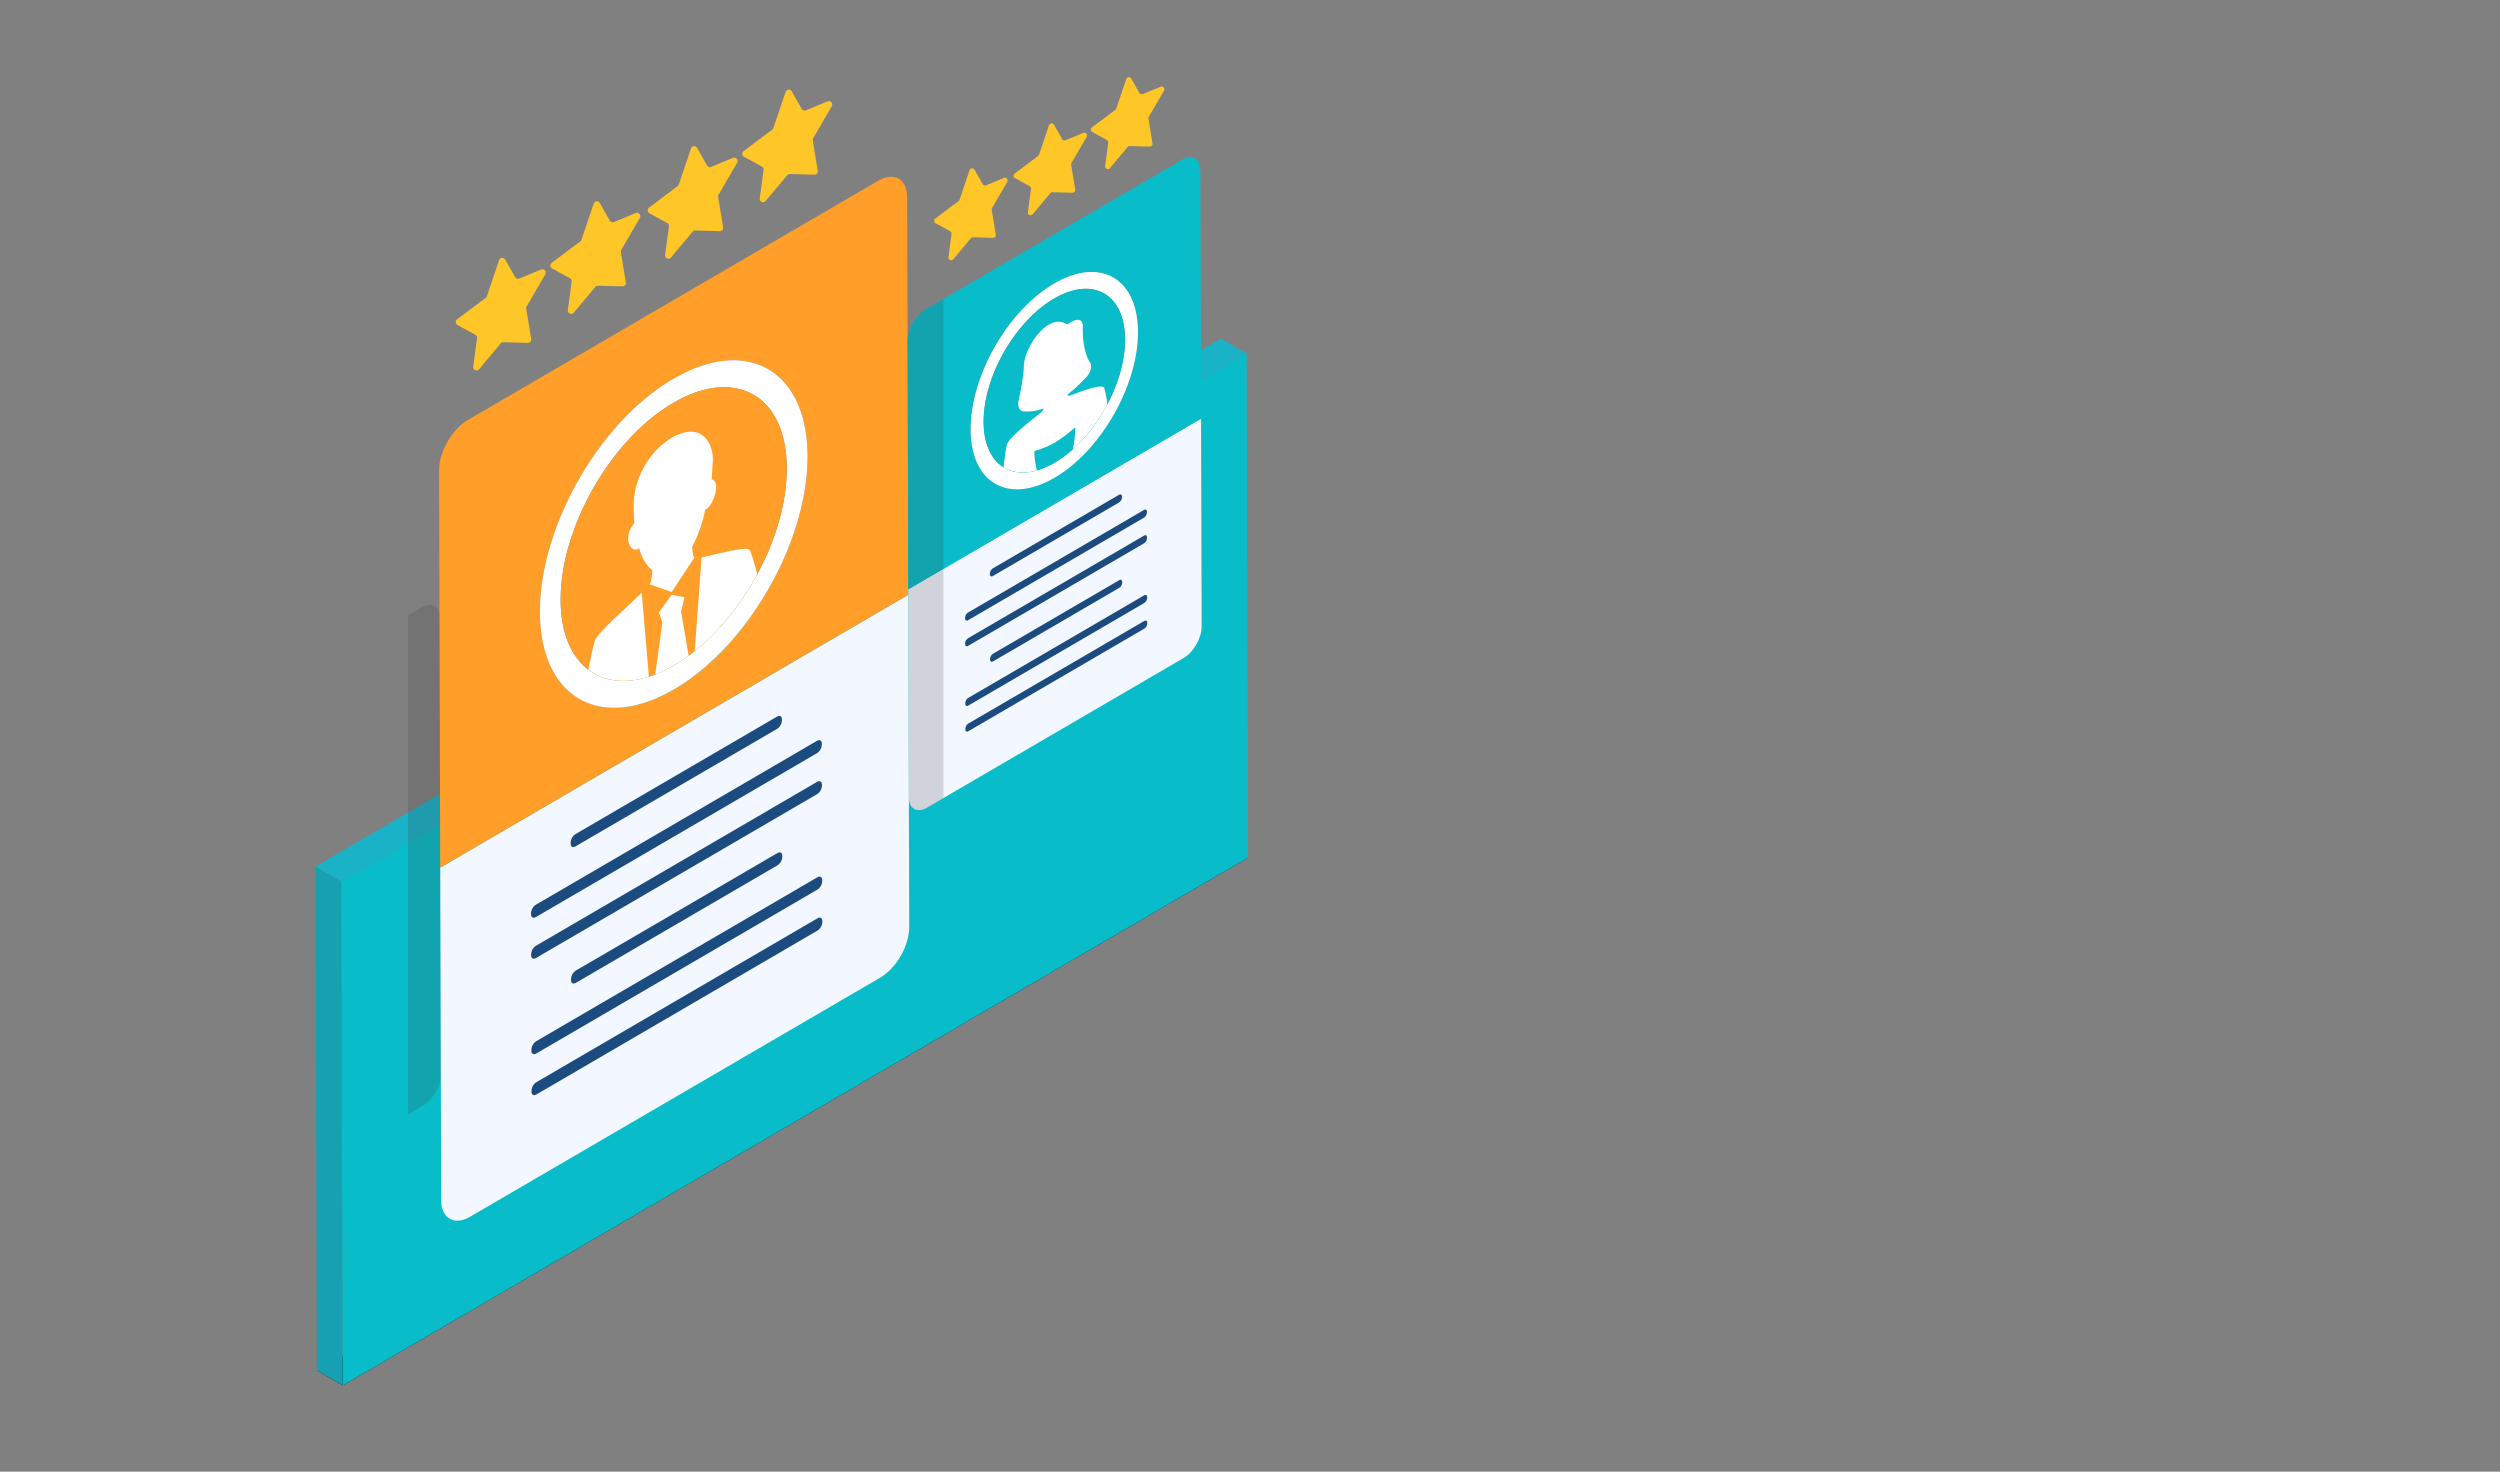 <svg xmlns="http://www.w3.org/2000/svg" viewBox="0 0 1478.545 870.386"><rect x="0" y="0" width="1478.545" height="870.386" fill="#808080" stroke="none"/><title>why choose us -5</title><g style="isolation:isolate"><g id="Background"><polygon points="738.15 507.201 722.94 498.276 187.403 810.486 202.613 819.412 738.15 507.201" style="fill:#0d090a"></polygon><polygon points="737.313 209.169 722.103 200.243 186.565 512.454 201.776 521.379 737.313 209.169" style="fill:#1ab2c7"></polygon><polygon points="201.776 521.379 202.613 819.412 738.15 507.202 737.313 209.169 201.776 521.379" style="fill:#09bcc9"></polygon><polygon points="201.776 521.379 186.565 512.454 187.402 810.487 202.613 819.412 201.776 521.379" style="fill:#17a0b2"></polygon><path d="M241.248,363.938l8.145-4.749c5.912-3.447,10.718-.681,10.738,6.179l.412,146.962h0l.346,122.923c.019,6.842-4.757,15.212-10.669,18.659l-8.972,5.231Z" style="fill:#3d3d3d;opacity:0.19;mix-blend-mode:multiply"></path><path d="M537.184,351.758l-.659-234.974L537.736,548.3c.031,10.939-7.6,24.322-17.057,29.833l-242.6,141.435c-9.453,5.511-17.138,1.059-17.169-9.879l-.551-196.54Z" style="fill:#f3f7ff"></path><path d="M398.7,407.632c43.7-25.479,79.02-87.214,78.877-137.924s-35.687-71.135-79.392-45.656-78.994,87.2-78.852,137.91,35.662,71.149,79.367,45.67M276.751,248.34,519.356,106.905c9.453-5.511,17.138-1.089,17.168,9.879l.66,234.974L260.354,513.146l-.66-234.973c-.031-10.969,7.6-24.322,17.057-29.833" style="fill:#ff9e29"></path><path d="M340.332,493.316l119.253-69.523c1.563-.911,2.848-.171,2.853,1.642l0,.684a6.293,6.293,0,0,1-2.835,4.927L340.353,500.569c-1.563.911-2.849.2-2.854-1.612v-.684a6.344,6.344,0,0,1,2.834-4.957" style="fill:#1c4c7f"></path><path d="M316.893,535.087l166.288-96.944c1.563-.911,2.848-.172,2.853,1.642l0,.683a6.35,6.35,0,0,1-2.834,4.957L316.913,542.369c-1.562.911-2.847.172-2.852-1.642l0-.684a6.347,6.347,0,0,1,2.834-4.956" style="fill:#1c4c7f"></path><path d="M316.961,559.342,483.249,462.4c1.563-.911,2.848-.171,2.853,1.642l0,.684a6.293,6.293,0,0,1-2.835,4.927L316.981,566.594c-1.562.912-2.847.2-2.852-1.611l0-.684a6.347,6.347,0,0,1,2.834-4.957" style="fill:#1c4c7f"></path><path d="M340.559,574.018,459.812,504.5c1.562-.911,2.847-.172,2.852,1.612l0,.713a6.3,6.3,0,0,1-2.834,4.927L340.579,581.271c-1.563.911-2.848.2-2.853-1.612l0-.713a6.342,6.342,0,0,1,2.835-4.928" style="fill:#1c4c7f"></path><path d="M317.12,615.789l166.288-96.944c1.563-.911,2.847-.171,2.853,1.642l0,.684a6.348,6.348,0,0,1-2.835,4.957L317.14,623.071c-1.562.911-2.847.172-2.853-1.641l0-.684a6.348,6.348,0,0,1,2.835-4.957" style="fill:#1c4c7f"></path><path d="M317.188,640.044,483.476,543.1c1.563-.911,2.848-.2,2.853,1.612l0,.713a6.3,6.3,0,0,1-2.835,4.928L317.208,647.3c-1.563.911-2.847.2-2.853-1.612l0-.713a6.3,6.3,0,0,1,2.835-4.928" style="fill:#1c4c7f"></path><path d="M398.659,393.424a93.245,93.245,0,0,0,8.606-5.673c1.229-.865,2.433-1.8,3.611-2.759,14.517-11.56,27.353-27.618,36.951-45.332,10.9-20.169,17.535-42.556,17.478-62.8-.12-42.834-30.14-60.138-67.082-38.6-36.915,21.521-66.765,73.728-66.645,116.562.054,19.351,6.2,33.512,16.359,41.2,9.2,6.959,21.681,8.648,35.833,4.149,1.23-.39,2.487-.825,3.742-1.319a77.854,77.854,0,0,0,11.147-5.426m-.475-169.372c43.7-25.479,79.25-5.054,79.392,45.656S442.4,382.153,398.7,407.632s-79.224,5.04-79.367-45.67,35.147-112.43,78.852-137.91" style="fill:#fff"></path><path d="M398.223,238.261c36.942-21.537,66.962-4.233,67.083,38.6.056,20.242-6.579,42.629-17.479,62.8-9.6,17.714-22.435,33.772-36.951,45.332-1.178.954-2.382,1.894-3.611,2.759a93.029,93.029,0,0,1-8.606,5.672,77.758,77.758,0,0,1-11.147,5.427c-1.255.494-2.512.929-3.742,1.318-14.152,4.5-26.628,2.811-35.833-4.148-10.158-7.685-16.305-21.846-16.359-41.2C331.458,311.989,361.308,259.782,398.223,238.261Z" style="fill:#ff9e29"></path><path d="M414.928,329.632c8.412-1.6,26.591-6.956,28.42-4.3.876,1.276,2.638,7.305,4.479,14.329-9.6,17.714-22.434,33.772-36.951,45.332l4.052-55.36" style="fill:#fff"></path><path d="M397.091,258.927c.124-.073.19-.109.19-.109,13.86-7.6,20.011-1.275,22.618,4.41a21.909,21.909,0,0,1,1.6,10.622l-.614,9.647c1.488.323,2.647,1.7,2.655,4.556.013,4.7-3.1,11.512-5.788,13.08l-.718.329c-.227,1.264-.48,2.543-.81,3.807a85.68,85.68,0,0,1-6.877,18.241v.03c.161,2.7.528,5.408,1.3,6.268l-13.415,20.3-13.022-4.5.178-.283c.868-1.7,1.244-5.072,1.389-8.134-3.445-2.458-5.639-6.806-6.9-10.146a19.539,19.539,0,0,1-.8-2.866,6.163,6.163,0,0,1-.768.537c-2.664,1.553-5.8-1.619-5.817-6.315a13.646,13.646,0,0,1,3.593-8.854l-.364-10.863a48.448,48.448,0,0,1,22.382-39.757" style="fill:#fff"></path><path d="M379.525,350.57l4.245,49.6c-14.152,4.5-26.628,2.81-35.833-4.149,1.644-8.254,3.164-15.243,3.954-17.371,1.783-4.642,18.958-19.716,27.634-28.079" style="fill:#fff"></path><path d="M397.234,351.768l7.6,1.525-2.03,8.388,4.461,26.07a93.245,93.245,0,0,1-8.606,5.673,77.854,77.854,0,0,1-11.147,5.426l4.225-30.718-2.07-6,7.567-10.366" style="fill:#fff"></path><path d="M464.63,54.361l-7.224,21.346a2,2,0,0,1-.693.959l-16.907,12.71a2.014,2.014,0,0,0,.241,3.369l10.512,5.741a2.009,2.009,0,0,1,1.023,2.03l-2.244,16.8a1.984,1.984,0,0,0,3.482,1.561l12.759-15.252a1.976,1.976,0,0,1,1.568-.71l14.481.39a2,2,0,0,0,2.01-2.332l-2.953-17.9a2.026,2.026,0,0,1,.246-1.344l11.008-18.935a2,2,0,0,0-2.464-2.868l-12.864,5.331a1.974,1.974,0,0,1-2.474-.855l-5.909-10.388A1.977,1.977,0,0,0,464.63,54.361Z" style="fill:#ffc627"></path><path d="M408.668,87.789l-7.225,21.346a2,2,0,0,1-.692.959L383.844,122.8a2.014,2.014,0,0,0,.241,3.369l10.512,5.741a2.006,2.006,0,0,1,1.022,2.029l-2.243,16.8a1.983,1.983,0,0,0,3.481,1.56l12.759-15.252a1.98,1.98,0,0,1,1.569-.709l14.48.389a2,2,0,0,0,2.01-2.331l-2.952-17.9a2.023,2.023,0,0,1,.246-1.343l11.007-18.936a2,2,0,0,0-2.463-2.867l-12.865,5.331a1.975,1.975,0,0,1-2.473-.856l-5.91-10.387A1.976,1.976,0,0,0,408.668,87.789Z" style="fill:#ffc627"></path><path d="M351.129,120.42l-7.224,21.347a2,2,0,0,1-.693.958l-16.907,12.71a2.014,2.014,0,0,0,.241,3.369l10.512,5.741a2.009,2.009,0,0,1,1.023,2.03l-2.244,16.8a1.984,1.984,0,0,0,3.482,1.561l12.759-15.252a1.975,1.975,0,0,1,1.568-.709l14.481.389a2,2,0,0,0,2.009-2.332l-2.952-17.9a2.022,2.022,0,0,1,.246-1.343l11.008-18.936a2,2,0,0,0-2.464-2.867l-12.865,5.331a1.975,1.975,0,0,1-2.473-.856l-5.909-10.388A1.977,1.977,0,0,0,351.129,120.42Z" style="fill:#ffc627"></path><path d="M295.167,153.848l-7.225,21.346a2,2,0,0,1-.692.959l-16.907,12.71a2.013,2.013,0,0,0,.241,3.369l10.512,5.741a2.008,2.008,0,0,1,1.022,2.03l-2.243,16.8a1.983,1.983,0,0,0,3.481,1.561l12.759-15.252a1.977,1.977,0,0,1,1.569-.71l14.48.39a2,2,0,0,0,2.01-2.332l-2.952-17.9a2.025,2.025,0,0,1,.246-1.343l11.007-18.935a2,2,0,0,0-2.464-2.868l-12.864,5.331a1.974,1.974,0,0,1-2.473-.855l-5.91-10.388A1.976,1.976,0,0,0,295.167,153.848Z" style="fill:#ffc627"></path><path d="M710.327,247.586l-.412-146.962.757,269.885c.019,6.841-4.756,15.212-10.668,18.658L548.269,477.626c-5.912,3.447-10.718.663-10.738-6.178l-.345-122.924Z" style="fill:#f3f7ff"></path><path d="M623.713,282.531c27.335-15.936,49.406-54.537,49.317-86.254s-22.3-44.5-49.639-28.563-49.422,54.546-49.333,86.263,22.32,44.49,49.655,28.554M547.442,182.9,699.176,94.445c5.913-3.447,10.719-.681,10.739,6.179l.412,146.961L537.186,348.524l-.413-146.962c-.019-6.86,4.757-15.211,10.669-18.658" style="fill:#09bcc9"></path><path d="M587.192,336.131l74.585-43.483c.978-.569,1.781-.107,1.785,1.027v.428a3.936,3.936,0,0,1-1.773,3.082l-74.585,43.482c-.978.57-1.782.126-1.785-1.008v-.428a3.972,3.972,0,0,1,1.773-3.1" style="fill:#1c4c7f"></path><path d="M572.532,362.256l104-60.633c.978-.57,1.781-.107,1.785,1.027v.428a3.972,3.972,0,0,1-1.773,3.1l-104,60.632c-.977.57-1.765.1-1.768-1.036v-.427a3.933,3.933,0,0,1,1.756-3.091" style="fill:#1c4c7f"></path><path d="M572.575,377.426l104-60.632c.977-.57,1.781-.108,1.784,1.026v.428a3.935,3.935,0,0,1-1.772,3.082l-104,60.632c-.978.57-1.765.116-1.769-1.018v-.427a3.936,3.936,0,0,1,1.757-3.091" style="fill:#1c4c7f"></path><path d="M587.333,386.605l74.586-43.482c.977-.57,1.781-.107,1.784,1.008v.446a3.935,3.935,0,0,1-1.772,3.082l-74.586,43.482c-.977.57-1.781.126-1.784-1.008v-.446a3.966,3.966,0,0,1,1.772-3.082" style="fill:#1c4c7f"></path><path d="M572.674,412.73l104-60.632c.977-.57,1.781-.107,1.784,1.027l0,.427a3.97,3.97,0,0,1-1.773,3.1l-104,60.633c-.978.57-1.765.1-1.769-1.036v-.428a3.939,3.939,0,0,1,1.757-3.091" style="fill:#1c4c7f"></path><path d="M572.717,427.9l104-60.632c.977-.57,1.781-.126,1.784,1.008v.446a3.936,3.936,0,0,1-1.773,3.082l-104,60.632c-.978.57-1.766.117-1.769-1.017v-.446a3.9,3.9,0,0,1,1.757-3.073" style="fill:#1c4c7f"></path><path d="M623.688,273.645a62.82,62.82,0,0,0,5.383-3.548q1.128-.825,2.258-1.707c1.057-.84,2.113-1.735,3.138-2.668a95.714,95.714,0,0,0,19.957-25.694c.175-.325.351-.67.511-.986,6.528-12.373,10.471-25.974,10.436-38.3-.075-26.789-18.867-37.6-41.955-24.142s-41.759,46.113-41.683,72.9c.034,12.1,3.878,20.96,10.215,25.794.5.361,1.029.722,1.56,1.046,5.321,3.285,12.128,4.047,19.777,1.859.353-.094.738-.225,1.091-.319.769-.262,1.555-.534,2.324-.852a46.875,46.875,0,0,0,6.988-3.385m-.3-105.931c27.334-15.936,49.55-3.153,49.639,28.563s-21.982,70.318-49.317,86.254-49.566,3.162-49.655-28.554,22-70.328,49.333-86.263" style="fill:#fff"></path><path d="M623.416,176.6c23.088-13.46,41.88-2.647,41.955,24.142.035,12.326-3.908,25.927-10.436,38.3-.16.316-.336.661-.511.986a95.714,95.714,0,0,1-19.957,25.694c-1.025.933-2.082,1.828-3.138,2.668q-1.129.88-2.258,1.707a62.82,62.82,0,0,1-5.383,3.548,46.875,46.875,0,0,1-6.988,3.385c-.769.318-1.555.589-2.324.852-.353.094-.738.225-1.091.319-7.649,2.188-14.456,1.426-19.777-1.859-.531-.324-1.062-.685-1.56-1.046-6.337-4.834-10.181-13.691-10.215-25.794C581.657,222.712,600.327,190.06,623.416,176.6Z" style="fill:#09bcc9"></path><path d="M620.2,192.026c3.559-2.075,7.387-2.531,11.009-.1a19.622,19.622,0,0,1,1.869-1.233c2.766-1.612,7.592-3.518,7.3,3.038-.27,6.805,1.283,16.682,4.327,20.68,1.386,1.8.354,5.808-2.046,8.436a97.1,97.1,0,0,1-11.349,10.565,1.117,1.117,0,0,0,1.413.553c3.175-.957,19.077-7.843,20.4-4.426a69.142,69.142,0,0,1,1.809,9.5c-.16.316-.336.661-.511.986a95.714,95.714,0,0,1-19.957,25.694,63.389,63.389,0,0,0,1.488-13.083,89.461,89.461,0,0,1-12.108,9.144,54.411,54.411,0,0,1-12.1,4.97,43.27,43.27,0,0,0,1.541,11.448c-7.649,2.188-14.456,1.426-19.777-1.859.658-5.635,1.4-11.093,1.937-13.177,1.3-4.949,17.206-16.6,20.392-19.355a5.208,5.208,0,0,0,1.406-2.254,27.051,27.051,0,0,1-11.984,1.717c-2.473-.254-3.62-2.974-2.811-6.611,1.268-5.748,3.008-14.6,3.119-20.7.125-6.712,6.721-19.324,14.634-23.935" style="fill:#fff"></path><path d="M547.442,182.9l10.536-6.143V471.966l-9.709,5.66c-5.912,3.447-10.718.663-10.738-6.178l-.345-122.924-.413-146.962C536.754,194.7,541.53,186.35,547.442,182.9Z" style="fill:#3d3d3d;opacity:0.19;mix-blend-mode:multiply"></path><path d="M666.1,46.736l-5.9,17.433a1.631,1.631,0,0,1-.566.783L645.824,75.331a1.645,1.645,0,0,0,.2,2.752l8.585,4.688a1.639,1.639,0,0,1,.834,1.657l-1.832,13.718a1.62,1.62,0,0,0,2.844,1.275l10.419-12.456a1.62,1.62,0,0,1,1.281-.58l11.826.319a1.631,1.631,0,0,0,1.641-1.9l-2.411-14.619a1.653,1.653,0,0,1,.2-1.1L688.4,53.62a1.63,1.63,0,0,0-2.013-2.341L675.88,55.632a1.612,1.612,0,0,1-2.02-.7l-4.826-8.483A1.614,1.614,0,0,0,666.1,46.736Z" style="fill:#ffc627"></path><path d="M620.4,74.035l-5.9,17.433a1.645,1.645,0,0,1-.565.783L600.122,102.63a1.645,1.645,0,0,0,.2,2.751l8.585,4.689a1.638,1.638,0,0,1,.835,1.657l-1.832,13.718a1.62,1.62,0,0,0,2.843,1.275l10.42-12.456a1.611,1.611,0,0,1,1.28-.58l11.826.319a1.631,1.631,0,0,0,1.641-1.905L633.506,97.48a1.652,1.652,0,0,1,.2-1.1l8.99-15.464a1.63,1.63,0,0,0-2.013-2.341l-10.5,4.353a1.612,1.612,0,0,1-2.02-.7l-4.826-8.484A1.614,1.614,0,0,0,620.4,74.035Z" style="fill:#ffc627"></path><path d="M573.406,100.684l-5.9,17.432a1.624,1.624,0,0,1-.566.783l-13.806,10.38a1.644,1.644,0,0,0,.2,2.751l8.585,4.688a1.641,1.641,0,0,1,.835,1.658l-1.832,13.718a1.62,1.62,0,0,0,2.843,1.274l10.42-12.455a1.613,1.613,0,0,1,1.281-.58l11.825.318a1.63,1.63,0,0,0,1.641-1.9l-2.41-14.619a1.638,1.638,0,0,1,.2-1.1l8.989-15.464a1.63,1.63,0,0,0-2.013-2.342l-10.5,4.354a1.613,1.613,0,0,1-2.02-.7l-4.826-8.483A1.614,1.614,0,0,0,573.406,100.684Z" style="fill:#ffc627"></path></g></g></svg>
